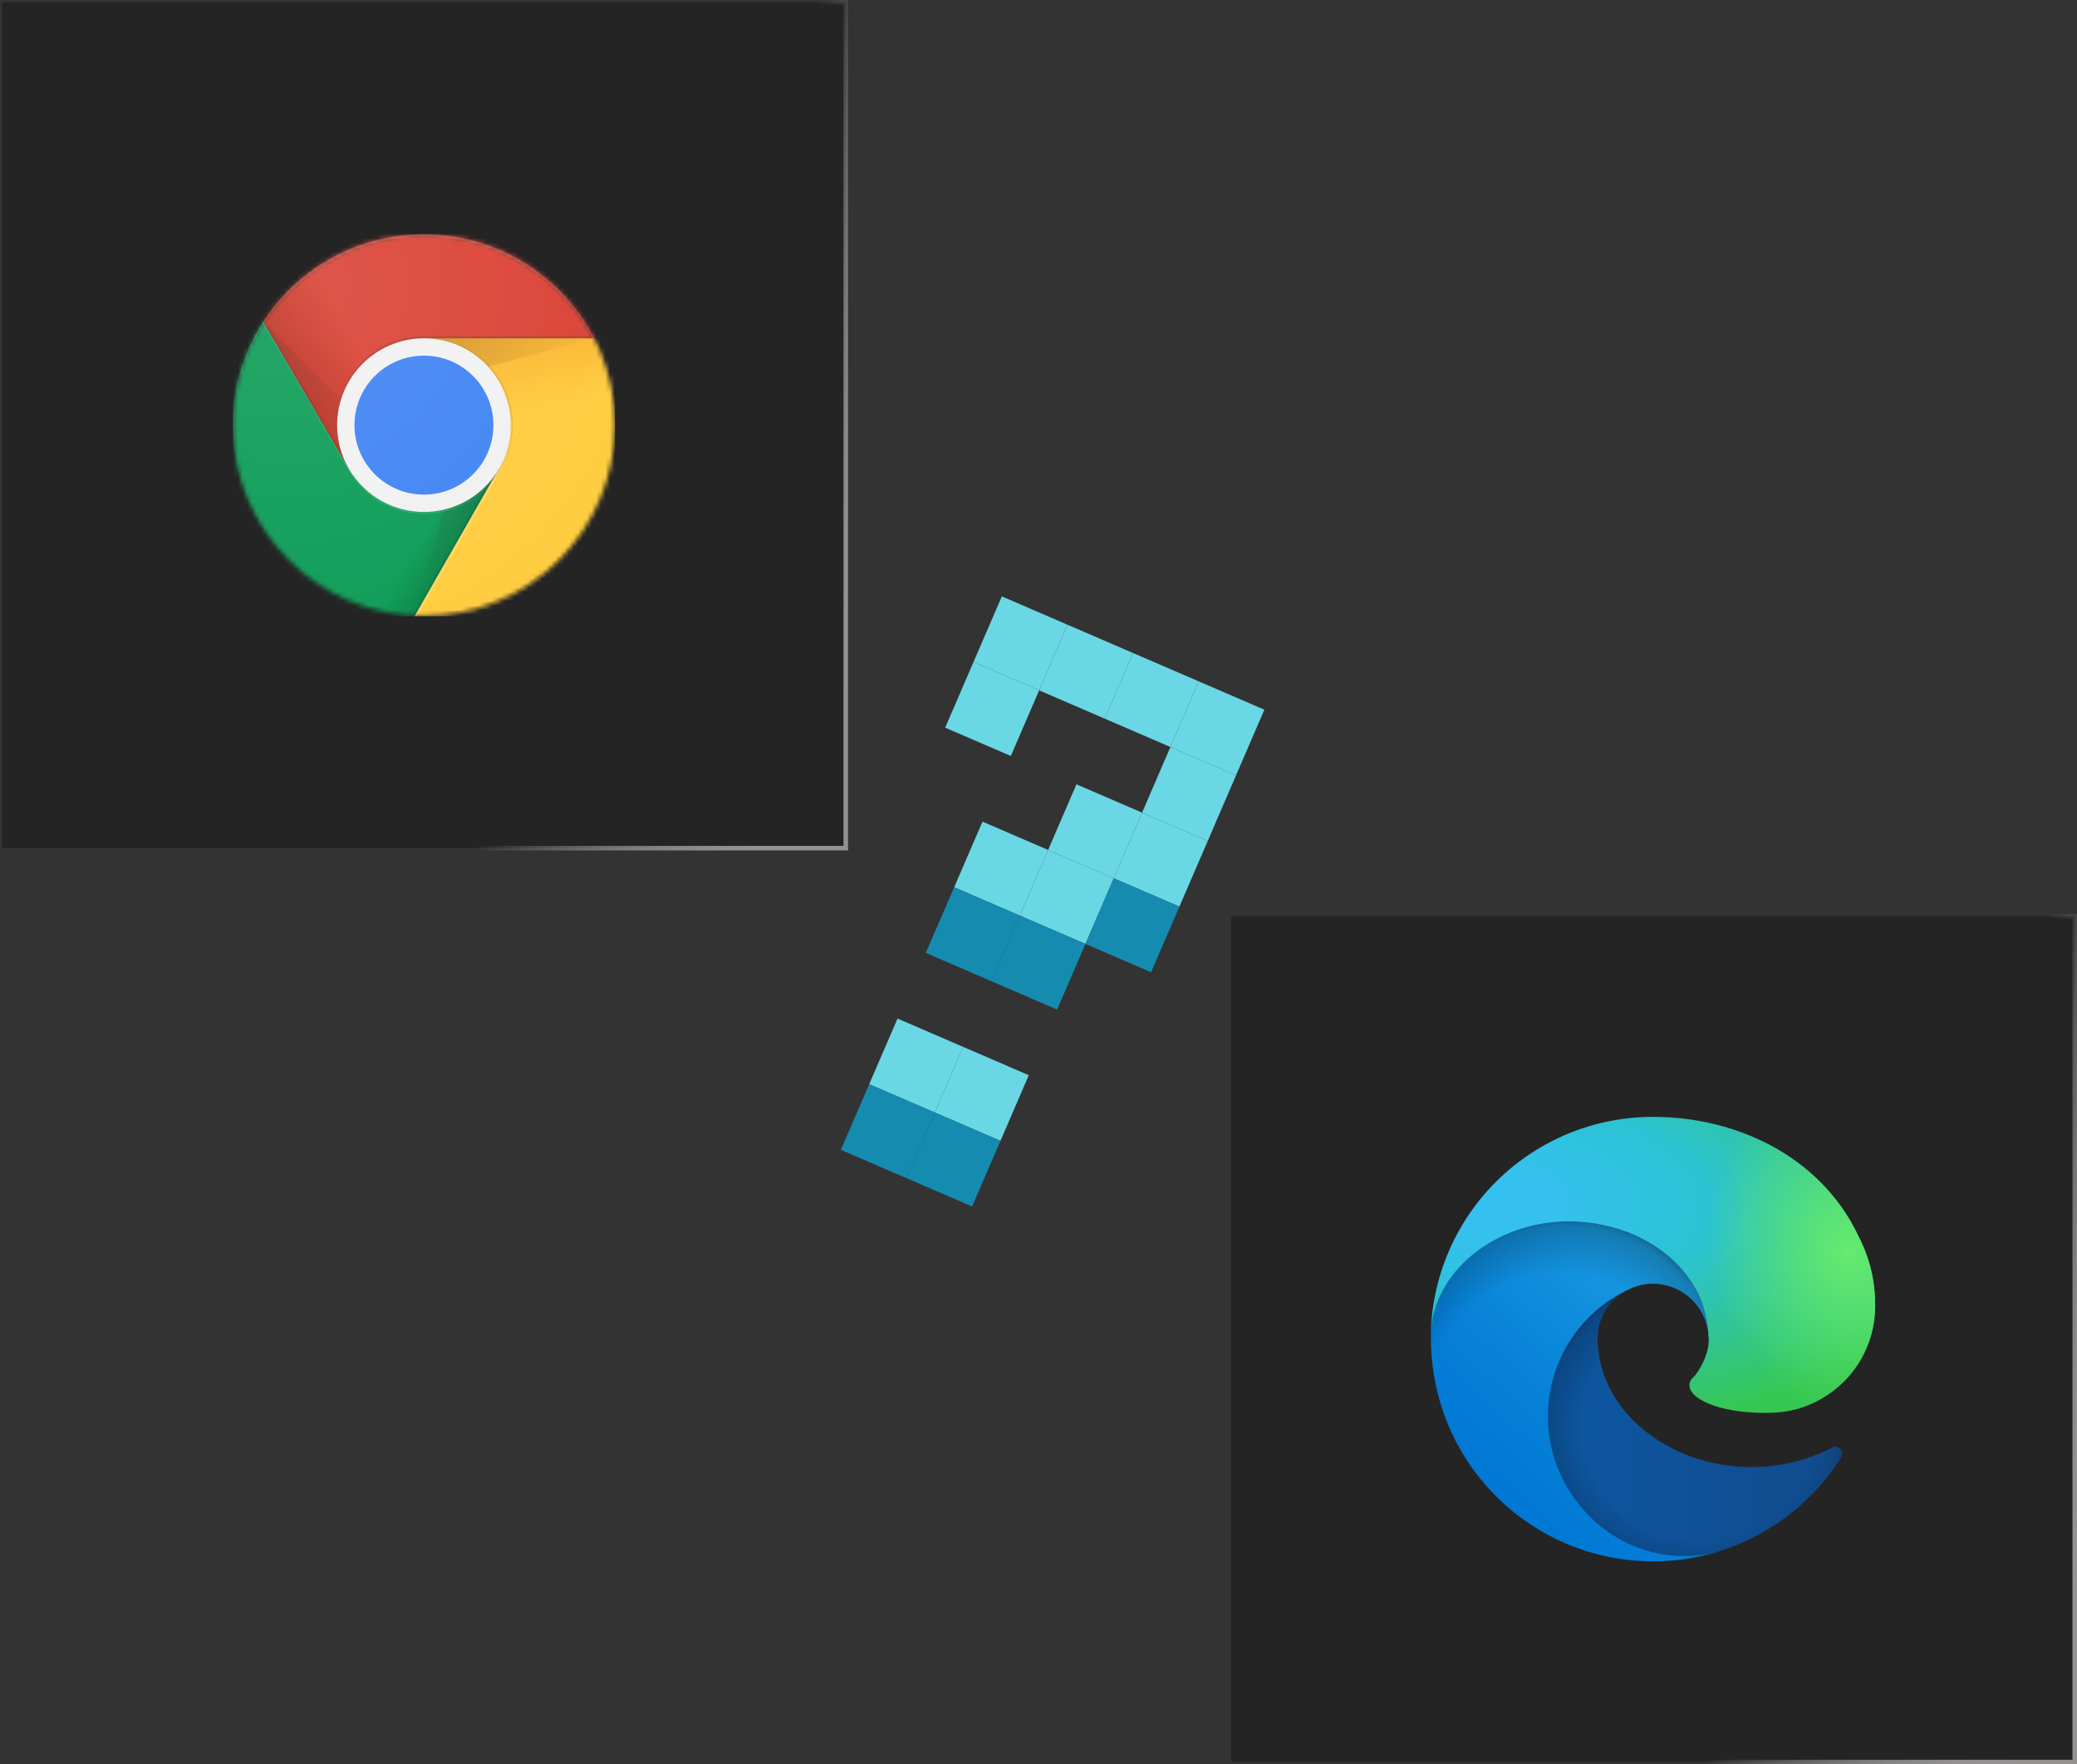 <svg width="458" height="389" viewBox="0 0 458 389" fill="none" xmlns="http://www.w3.org/2000/svg">
<rect x="0" y="0" width="458" height="389" fill="#333333" stroke="none"/>
<rect x="0.5" y="0.5" width="186" height="186.5" fill="#242424"/>
<rect x="0.5" y="0.5" width="186" height="186.5" stroke="url(#paint0_linear_4777_7738)"/>
<mask id="mask0_4777_7738" style="mask-type:luminance" maskUnits="userSpaceOnUse" x="51" y="51" width="85" height="85">
<path d="M93.483 135.856C116.746 135.856 135.605 116.997 135.605 93.733C135.605 70.469 116.746 51.61 93.483 51.61C70.219 51.61 51.36 70.469 51.36 93.733C51.36 116.997 70.219 135.856 93.483 135.856Z" fill="white"/>
</mask>
<g mask="url(#mask0_4777_7738)">
<path d="M58.047 51.61V103.306H76.902L93.483 74.586H135.605V51.61H58.047Z" fill="#DB4437"/>
<path d="M58.047 51.61V103.306H76.902L93.483 74.586H135.605V51.61H58.047Z" fill="url(#paint1_linear_4777_7738)"/>
</g>
<mask id="mask1_4777_7738" style="mask-type:luminance" maskUnits="userSpaceOnUse" x="51" y="51" width="85" height="85">
<path d="M93.483 135.856C116.746 135.856 135.605 116.997 135.605 93.733C135.605 70.469 116.746 51.61 93.483 51.61C70.219 51.61 51.36 70.469 51.36 93.733C51.36 116.997 70.219 135.856 93.483 135.856Z" fill="white"/>
</mask>
<g mask="url(#mask1_4777_7738)">
<path d="M77.356 103.139L58.291 70.441L58.013 70.919L76.94 103.373L77.356 103.139Z" fill="#3E2723" fill-opacity="0.15"/>
</g>
<mask id="mask2_4777_7738" style="mask-type:luminance" maskUnits="userSpaceOnUse" x="51" y="51" width="85" height="85">
<path d="M93.483 135.856C116.746 135.856 135.605 116.997 135.605 93.733C135.605 70.469 116.746 51.61 93.483 51.61C70.219 51.61 51.36 70.469 51.36 93.733C51.36 116.997 70.219 135.856 93.483 135.856Z" fill="white"/>
</mask>
<g mask="url(#mask2_4777_7738)">
<path d="M51.36 135.856H91.458L110.069 117.245V103.306H76.902L51.36 59.498V135.856Z" fill="#0F9D58"/>
<path d="M51.36 135.856H91.458L110.069 117.245V103.306H76.902L51.36 59.498V135.856Z" fill="url(#paint2_linear_4777_7738)"/>
</g>
<mask id="mask3_4777_7738" style="mask-type:luminance" maskUnits="userSpaceOnUse" x="51" y="51" width="85" height="85">
<path d="M93.483 135.856C116.746 135.856 135.605 116.997 135.605 93.733C135.605 70.469 116.746 51.61 93.483 51.61C70.219 51.61 51.36 70.469 51.36 93.733C51.36 116.997 70.219 135.856 93.483 135.856Z" fill="white"/>
</mask>
<g mask="url(#mask3_4777_7738)">
<path d="M109.681 103.943L109.283 103.713L90.907 135.856H91.458L109.695 103.957L109.681 103.943Z" fill="#263238" fill-opacity="0.15"/>
</g>
<mask id="mask4_4777_7738" style="mask-type:luminance" maskUnits="userSpaceOnUse" x="51" y="51" width="85" height="85">
<path d="M93.483 135.856C116.746 135.856 135.605 116.997 135.605 93.733C135.605 70.469 116.746 51.61 93.483 51.61C70.219 51.61 51.36 70.469 51.36 93.733C51.36 116.997 70.219 135.856 93.483 135.856Z" fill="white"/>
</mask>
<g mask="url(#mask4_4777_7738)">
<mask id="mask5_4777_7738" style="mask-type:luminance" maskUnits="userSpaceOnUse" x="51" y="59" width="60" height="77">
<path d="M51.36 135.856H91.458L110.069 117.245V103.306H76.902L51.36 59.498V135.856Z" fill="white"/>
</mask>
<g mask="url(#mask5_4777_7738)">
<path d="M93.483 74.586L110.069 103.306L91.458 135.856H135.606V74.586H93.483Z" fill="#FFCD40"/>
<path d="M93.483 74.586L110.069 103.306L91.458 135.856H135.606V74.586H93.483Z" fill="url(#paint3_linear_4777_7738)"/>
</g>
</g>
<mask id="mask6_4777_7738" style="mask-type:luminance" maskUnits="userSpaceOnUse" x="51" y="51" width="85" height="85">
<path d="M93.483 135.856C116.746 135.856 135.605 116.997 135.605 93.733C135.605 70.469 116.746 51.61 93.483 51.61C70.219 51.61 51.36 70.469 51.36 93.733C51.36 116.997 70.219 135.856 93.483 135.856Z" fill="white"/>
</mask>
<g mask="url(#mask6_4777_7738)">
<path d="M93.483 74.586L110.069 103.306L91.458 135.856H135.606V74.586H93.483Z" fill="#FFCD40"/>
<path d="M93.483 74.586L110.069 103.306L91.458 135.856H135.606V74.586H93.483Z" fill="url(#paint4_linear_4777_7738)"/>
</g>
<mask id="mask7_4777_7738" style="mask-type:luminance" maskUnits="userSpaceOnUse" x="51" y="51" width="85" height="85">
<path d="M93.483 135.856C116.746 135.856 135.605 116.997 135.605 93.733C135.605 70.469 116.746 51.61 93.483 51.61C70.219 51.61 51.36 70.469 51.36 93.733C51.36 116.997 70.219 135.856 93.483 135.856Z" fill="white"/>
</mask>
<g mask="url(#mask7_4777_7738)">
<mask id="mask8_4777_7738" style="mask-type:luminance" maskUnits="userSpaceOnUse" x="91" y="74" width="45" height="62">
<path d="M93.483 74.586L110.069 103.306L91.458 135.856H135.606V74.586H93.483Z" fill="white"/>
</mask>
<g mask="url(#mask8_4777_7738)">
<path d="M58.047 51.61V103.306H76.902L93.483 74.586H135.605V51.61H58.047Z" fill="#DB4437"/>
<path d="M58.047 51.61V103.306H76.902L93.483 74.586H135.605V51.61H58.047Z" fill="url(#paint5_linear_4777_7738)"/>
</g>
</g>
<mask id="mask9_4777_7738" style="mask-type:luminance" maskUnits="userSpaceOnUse" x="51" y="51" width="85" height="85">
<path d="M93.483 135.856C116.746 135.856 135.605 116.997 135.605 93.733C135.605 70.469 116.746 51.61 93.483 51.61C70.219 51.61 51.36 70.469 51.36 93.733C51.36 116.997 70.219 135.856 93.483 135.856Z" fill="white"/>
</mask>
<g mask="url(#mask9_4777_7738)">
<path d="M93.483 74.586V84.614L131.01 74.586H93.483Z" fill="url(#paint6_radial_4777_7738)"/>
</g>
<mask id="mask10_4777_7738" style="mask-type:luminance" maskUnits="userSpaceOnUse" x="51" y="51" width="85" height="85">
<path d="M93.483 135.856C116.746 135.856 135.605 116.997 135.605 93.733C135.605 70.469 116.746 51.61 93.483 51.61C70.219 51.61 51.36 70.469 51.36 93.733C51.36 116.997 70.219 135.856 93.483 135.856Z" fill="white"/>
</mask>
<g mask="url(#mask10_4777_7738)">
<mask id="mask11_4777_7738" style="mask-type:luminance" maskUnits="userSpaceOnUse" x="58" y="51" width="78" height="53">
<path d="M58.047 51.61V70.919L76.902 103.306L93.483 74.586H135.605V51.61H58.047Z" fill="white"/>
</mask>
<g mask="url(#mask11_4777_7738)">
<path d="M51.36 135.856H91.458L110.069 117.245V103.306H76.902L51.36 59.498V135.856Z" fill="#0F9D58"/>
<path d="M51.36 135.856H91.458L110.069 117.245V103.306H76.902L51.36 59.498V135.856Z" fill="url(#paint7_linear_4777_7738)"/>
</g>
</g>
<mask id="mask12_4777_7738" style="mask-type:luminance" maskUnits="userSpaceOnUse" x="51" y="51" width="85" height="85">
<path d="M93.483 135.856C116.746 135.856 135.605 116.997 135.605 93.733C135.605 70.469 116.746 51.61 93.483 51.61C70.219 51.61 51.36 70.469 51.36 93.733C51.36 116.997 70.219 135.856 93.483 135.856Z" fill="white"/>
</mask>
<g mask="url(#mask12_4777_7738)">
<path d="M58.047 70.972L85.451 98.371L76.902 103.306L58.047 70.972Z" fill="url(#paint8_radial_4777_7738)"/>
</g>
<mask id="mask13_4777_7738" style="mask-type:luminance" maskUnits="userSpaceOnUse" x="51" y="51" width="85" height="85">
<path d="M93.483 135.856C116.746 135.856 135.605 116.997 135.605 93.733C135.605 70.469 116.746 51.61 93.483 51.61C70.219 51.61 51.36 70.469 51.36 93.733C51.36 116.997 70.219 135.856 93.483 135.856Z" fill="white"/>
</mask>
<g mask="url(#mask13_4777_7738)">
<path d="M91.487 135.803L101.52 98.371L110.069 103.306L91.487 135.803Z" fill="url(#paint9_radial_4777_7738)"/>
</g>
<mask id="mask14_4777_7738" style="mask-type:luminance" maskUnits="userSpaceOnUse" x="51" y="51" width="85" height="85">
<path d="M93.483 135.856C116.746 135.856 135.605 116.997 135.605 93.733C135.605 70.469 116.746 51.61 93.483 51.61C70.219 51.61 51.36 70.469 51.36 93.733C51.36 116.997 70.219 135.856 93.483 135.856Z" fill="white"/>
</mask>
<g mask="url(#mask14_4777_7738)">
<path d="M93.483 112.88C104.057 112.88 112.629 104.307 112.629 93.733C112.629 83.158 104.057 74.586 93.483 74.586C82.908 74.586 74.336 83.158 74.336 93.733C74.336 104.307 82.908 112.88 93.483 112.88Z" fill="#F1F1F1"/>
<path d="M93.483 109.05C101.942 109.05 108.8 102.192 108.8 93.733C108.8 85.273 101.942 78.415 93.483 78.415C85.023 78.415 78.165 85.273 78.165 93.733C78.165 102.192 85.023 109.05 93.483 109.05Z" fill="#4285F4"/>
</g>
<mask id="mask15_4777_7738" style="mask-type:luminance" maskUnits="userSpaceOnUse" x="51" y="51" width="85" height="85">
<path d="M93.483 135.856C116.746 135.856 135.605 116.997 135.605 93.733C135.605 70.469 116.746 51.61 93.483 51.61C70.219 51.61 51.36 70.469 51.36 93.733C51.36 116.997 70.219 135.856 93.483 135.856Z" fill="white"/>
</mask>
<g mask="url(#mask15_4777_7738)">
<path d="M93.483 74.107C82.909 74.107 74.336 82.68 74.336 93.254V93.733C74.336 83.159 82.909 74.586 93.483 74.586H135.605V74.107H93.483Z" fill="#3E2723" fill-opacity="0.2"/>
<path d="M110.045 103.306C106.732 109.021 100.562 112.879 93.483 112.879C86.398 112.879 80.228 109.021 76.916 103.306H76.897L51.36 59.498V59.977L76.902 103.785H76.921C80.233 109.5 86.403 113.358 93.487 113.358C100.567 113.358 106.737 109.505 110.049 103.785H110.073V103.306H110.045Z" fill="white" fill-opacity="0.1"/>
<path opacity="0.1" d="M93.962 74.586C93.88 74.586 93.803 74.596 93.722 74.6C104.186 74.73 112.63 83.24 112.63 93.733C112.63 104.225 104.186 112.736 93.722 112.865C93.803 112.865 93.88 112.88 93.962 112.88C104.535 112.88 113.108 104.307 113.108 93.733C113.108 83.159 104.535 74.586 93.962 74.586Z" fill="#3E2723"/>
<path d="M110.236 103.943C111.864 101.128 112.807 97.873 112.807 94.388C112.807 92.369 112.491 90.425 111.912 88.601C112.366 90.239 112.63 91.957 112.63 93.738C112.63 97.222 111.687 100.477 110.059 103.292L110.069 103.311L91.458 135.86H92.013L110.246 103.962L110.236 103.943Z" fill="white" fill-opacity="0.2"/>
</g>
<mask id="mask16_4777_7738" style="mask-type:luminance" maskUnits="userSpaceOnUse" x="51" y="51" width="85" height="85">
<path d="M93.483 135.856C116.746 135.856 135.605 116.997 135.605 93.733C135.605 70.469 116.746 51.61 93.483 51.61C70.219 51.61 51.36 70.469 51.36 93.733C51.36 116.997 70.219 135.856 93.483 135.856Z" fill="white"/>
</mask>
<g mask="url(#mask16_4777_7738)">
<path d="M93.483 52.089C116.665 52.089 135.471 70.819 135.601 93.972C135.601 93.891 135.605 93.814 135.605 93.733C135.605 70.469 116.746 51.61 93.483 51.61C70.219 51.61 51.36 70.469 51.36 93.733C51.36 93.814 51.365 93.891 51.365 93.972C51.494 70.819 70.301 52.089 93.483 52.089Z" fill="white" fill-opacity="0.2"/>
<path d="M93.483 135.377C116.665 135.377 135.471 116.647 135.601 93.493C135.601 93.575 135.605 93.651 135.605 93.733C135.605 116.996 116.746 135.856 93.483 135.856C70.219 135.856 51.36 116.996 51.36 93.733C51.36 93.651 51.365 93.575 51.365 93.493C51.494 116.647 70.301 135.377 93.483 135.377Z" fill="#3E2723" fill-opacity="0.15"/>
</g>
<path d="M93.483 135.856C116.746 135.856 135.605 116.997 135.605 93.733C135.605 70.469 116.746 51.61 93.483 51.61C70.219 51.61 51.36 70.469 51.36 93.733C51.36 116.997 70.219 135.856 93.483 135.856Z" fill="url(#paint10_radial_4777_7738)"/>
<rect x="271.5" y="202" width="186" height="186.5" fill="#242424"/>
<rect x="271.5" y="202" width="186" height="186.5" stroke="url(#paint11_linear_4777_7738)"/>
<g clip-path="url(#clip0_4777_7738)">
<path d="M403.949 319.191C402.642 319.874 401.295 320.477 399.914 320.994C395.519 322.639 390.864 323.476 386.171 323.467C368.056 323.467 352.277 311.007 352.277 295.016C352.3 292.872 352.895 290.772 354.001 288.934C355.107 287.097 356.683 285.587 358.567 284.562C342.182 285.251 337.971 302.324 337.971 312.327C337.971 340.609 364.037 343.477 369.653 343.477C372.681 343.477 377.248 342.596 379.989 341.731L380.49 341.563C391.038 337.916 400.029 330.788 405.985 321.35C406.168 321.063 406.249 320.723 406.217 320.384C406.185 320.045 406.04 319.727 405.807 319.479C405.573 319.231 405.264 319.069 404.927 319.016C404.591 318.964 404.247 319.026 403.949 319.191Z" fill="url(#paint12_linear_4777_7738)"/>
<path opacity="0.35" d="M403.949 319.191C402.642 319.874 401.295 320.477 399.914 320.994C395.519 322.639 390.864 323.476 386.171 323.467C368.056 323.467 352.277 311.007 352.277 295.016C352.3 292.872 352.895 290.772 354.001 288.934C355.107 287.097 356.683 285.587 358.567 284.562C342.182 285.251 337.971 302.324 337.971 312.327C337.971 340.609 364.037 343.477 369.653 343.477C372.681 343.477 377.248 342.596 379.989 341.731L380.49 341.563C391.038 337.916 400.029 330.788 405.985 321.35C406.168 321.063 406.249 320.723 406.217 320.384C406.185 320.045 406.04 319.727 405.807 319.479C405.573 319.231 405.264 319.069 404.927 319.016C404.591 318.964 404.247 319.026 403.949 319.191Z" fill="url(#paint13_radial_4777_7738)"/>
<path d="M355.967 338.669C352.552 336.549 349.593 333.772 347.262 330.499C344.604 326.858 342.775 322.68 341.904 318.257C341.032 313.835 341.138 309.275 342.216 304.898C343.293 300.521 345.314 296.432 348.139 292.919C350.964 289.406 354.522 286.554 358.566 284.562C359.761 283.999 361.801 282.981 364.515 283.031C366.427 283.045 368.31 283.501 370.016 284.365C371.723 285.228 373.206 286.475 374.35 288.007C375.895 290.071 376.748 292.572 376.784 295.15C376.784 295.07 386.148 264.679 346.159 264.679C329.354 264.679 315.534 280.627 315.534 294.618C315.468 302.02 317.052 309.343 320.17 316.056C325.267 326.93 334.179 335.554 345.215 340.29C356.251 345.026 368.641 345.544 380.034 341.746C376.045 343.004 371.831 343.382 367.682 342.853C363.533 342.324 359.548 340.902 356.001 338.684L355.967 338.669Z" fill="url(#paint14_linear_4777_7738)"/>
<path opacity="0.41" d="M355.967 338.669C352.552 336.549 349.593 333.772 347.262 330.499C344.604 326.858 342.775 322.68 341.904 318.257C341.032 313.835 341.138 309.275 342.216 304.898C343.293 300.521 345.314 296.432 348.139 292.919C350.964 289.406 354.522 286.554 358.566 284.562C359.761 283.999 361.801 282.981 364.515 283.031C366.427 283.045 368.31 283.501 370.016 284.365C371.723 285.228 373.206 286.475 374.35 288.007C375.895 290.071 376.748 292.572 376.784 295.15C376.784 295.07 386.148 264.679 346.159 264.679C329.354 264.679 315.534 280.627 315.534 294.618C315.468 302.02 317.052 309.343 320.17 316.056C325.267 326.93 334.179 335.554 345.215 340.29C356.251 345.026 368.641 345.544 380.034 341.746C376.045 343.004 371.831 343.382 367.682 342.853C363.533 342.324 359.548 340.902 356.001 338.684L355.967 338.669Z" fill="url(#paint15_radial_4777_7738)"/>
<path d="M373.806 303.235C373.496 303.637 372.543 304.193 372.543 305.402C372.543 306.401 373.194 307.362 374.35 308.17C379.854 311.998 390.232 311.493 390.259 311.493C394.338 311.483 398.34 310.379 401.847 308.296C405.385 306.23 408.321 303.275 410.365 299.725C412.408 296.174 413.488 292.15 413.496 288.053C413.596 279.474 410.434 273.77 409.155 271.244C401.043 255.376 383.533 246.25 364.492 246.25C351.615 246.249 339.255 251.317 330.085 260.357C320.916 269.398 315.673 281.685 315.492 294.561C315.676 280.573 329.58 269.276 346.117 269.276C347.457 269.276 355.098 269.406 362.195 273.131C368.45 276.416 371.727 280.382 374.005 284.313C376.371 288.398 376.792 293.558 376.792 295.614C376.792 297.669 375.743 300.717 373.806 303.235Z" fill="url(#paint16_radial_4777_7738)"/>
<path d="M373.806 303.235C373.496 303.637 372.543 304.193 372.543 305.402C372.543 306.401 373.194 307.362 374.35 308.17C379.854 311.998 390.232 311.493 390.259 311.493C394.338 311.483 398.34 310.379 401.847 308.296C405.385 306.23 408.321 303.275 410.365 299.725C412.408 296.174 413.488 292.15 413.496 288.053C413.596 279.474 410.434 273.77 409.155 271.244C401.043 255.376 383.533 246.25 364.492 246.25C351.615 246.249 339.255 251.317 330.085 260.357C320.916 269.398 315.673 281.685 315.492 294.561C315.676 280.573 329.58 269.276 346.117 269.276C347.457 269.276 355.098 269.406 362.195 273.131C368.45 276.416 371.727 280.382 374.005 284.313C376.371 288.398 376.792 293.558 376.792 295.614C376.792 297.669 375.743 300.717 373.806 303.235Z" fill="url(#paint17_radial_4777_7738)"/>
</g>
<g clip-path="url(#clip1_4777_7738)">
<rect width="15.763" height="15.763" transform="translate(235.388 137.738) rotate(23.344)" fill="#6AD7E5"/>
<rect width="15.763" height="15.763" transform="translate(220.915 131.492) rotate(23.344)" fill="#6AD7E5"/>
<rect width="15.763" height="15.763" transform="translate(249.86 143.984) rotate(23.344)" fill="#6AD7E5"/>
<rect width="15.763" height="15.763" transform="translate(264.333 150.23) rotate(23.344)" fill="#6AD7E5"/>
<rect width="15.763" height="15.763" transform="translate(214.668 145.965) rotate(23.344)" fill="#6AD7E5"/>
<rect width="15.763" height="15.763" transform="translate(258.087 164.703) rotate(23.344)" fill="#6AD7E5"/>
<rect width="15.763" height="15.763" transform="translate(237.368 172.93) rotate(23.344)" fill="#6AD7E5"/>
<rect width="15.763" height="15.763" transform="translate(251.841 179.176) rotate(23.344)" fill="#6AD7E5"/>
<rect width="15.763" height="15.763" transform="translate(216.649 181.157) rotate(23.344)" fill="#6AD7E5"/>
<rect width="15.763" height="15.763" transform="translate(231.122 187.403) rotate(23.344)" fill="#6AD7E5"/>
<rect width="15.763" height="15.763" transform="translate(245.595 193.649) rotate(23.344)" fill="#168BB0"/>
<rect width="15.763" height="15.763" transform="translate(210.403 195.63) rotate(23.344)" fill="#168BB0"/>
<rect width="15.763" height="15.763" transform="translate(224.876 201.876) rotate(23.344)" fill="#168BB0"/>
<rect width="15.763" height="15.763" transform="translate(197.911 224.575) rotate(23.344)" fill="#6AD7E5"/>
<rect width="15.763" height="15.763" transform="translate(212.384 230.821) rotate(23.344)" fill="#6AD7E5"/>
<rect width="15.763" height="15.763" transform="translate(191.665 239.048) rotate(23.344)" fill="#168BB0"/>
<rect width="15.763" height="15.763" transform="translate(206.137 245.294) rotate(23.344)" fill="#168BB0"/>
</g>
<defs>
<linearGradient id="paint0_linear_4777_7738" x1="181.893" y1="166.385" x2="122.584" y2="142.384" gradientUnits="userSpaceOnUse">
<stop offset="0.014" stop-color="#949191"/>
<stop offset="1" stop-color="white" stop-opacity="0"/>
</linearGradient>
<linearGradient id="paint1_linear_4777_7738" x1="61.573" y1="83.691" x2="86.703" y2="69.011" gradientUnits="userSpaceOnUse">
<stop stop-color="#A52714" stop-opacity="0.6"/>
<stop offset="0.66" stop-color="#A52714" stop-opacity="0"/>
</linearGradient>
<linearGradient id="paint2_linear_4777_7738" x1="100.6" y1="126.522" x2="72.679" y2="110.165" gradientUnits="userSpaceOnUse">
<stop stop-color="#055524" stop-opacity="0.4"/>
<stop offset="0.33" stop-color="#055524" stop-opacity="0"/>
</linearGradient>
<linearGradient id="paint3_linear_4777_7738" x1="105.861" y1="71.62" x2="112.893" y2="102.411" gradientUnits="userSpaceOnUse">
<stop stop-color="#EA6100" stop-opacity="0.3"/>
<stop offset="0.66" stop-color="#EA6100" stop-opacity="0"/>
</linearGradient>
<linearGradient id="paint4_linear_4777_7738" x1="105.861" y1="71.62" x2="112.893" y2="102.411" gradientUnits="userSpaceOnUse">
<stop stop-color="#EA6100" stop-opacity="0.3"/>
<stop offset="0.66" stop-color="#EA6100" stop-opacity="0"/>
</linearGradient>
<linearGradient id="paint5_linear_4777_7738" x1="61.573" y1="83.691" x2="86.703" y2="69.011" gradientUnits="userSpaceOnUse">
<stop stop-color="#A52714" stop-opacity="0.6"/>
<stop offset="0.66" stop-color="#A52714" stop-opacity="0"/>
</linearGradient>
<radialGradient id="paint6_radial_4777_7738" cx="0" cy="0" r="1" gradientUnits="userSpaceOnUse" gradientTransform="translate(91.654 74.561) scale(40.245 40.245)">
<stop stop-color="#3E2723" stop-opacity="0.2"/>
<stop offset="1" stop-color="#3E2723" stop-opacity="0"/>
</radialGradient>
<linearGradient id="paint7_linear_4777_7738" x1="100.6" y1="126.522" x2="72.679" y2="110.165" gradientUnits="userSpaceOnUse">
<stop stop-color="#055524" stop-opacity="0.4"/>
<stop offset="0.33" stop-color="#055524" stop-opacity="0"/>
</linearGradient>
<radialGradient id="paint8_radial_4777_7738" cx="0" cy="0" r="1" gradientUnits="userSpaceOnUse" gradientTransform="translate(58.004 71.006) scale(37.357 37.357)">
<stop stop-color="#3E2723" stop-opacity="0.2"/>
<stop offset="1" stop-color="#3E2723" stop-opacity="0"/>
</radialGradient>
<radialGradient id="paint9_radial_4777_7738" cx="0" cy="0" r="1" gradientUnits="userSpaceOnUse" gradientTransform="translate(93.406 93.799) scale(42.061 42.061)">
<stop stop-color="#263238" stop-opacity="0.2"/>
<stop offset="1" stop-color="#263238" stop-opacity="0"/>
</radialGradient>
<radialGradient id="paint10_radial_4777_7738" cx="0" cy="0" r="1" gradientUnits="userSpaceOnUse" gradientTransform="translate(63.942 63.105) scale(84.605)">
<stop stop-color="white" stop-opacity="0.1"/>
<stop offset="1" stop-color="white" stop-opacity="0"/>
</radialGradient>
<linearGradient id="paint11_linear_4777_7738" x1="452.893" y1="367.885" x2="393.584" y2="343.884" gradientUnits="userSpaceOnUse">
<stop offset="0.014" stop-color="#949191"/>
<stop offset="1" stop-color="white" stop-opacity="0"/>
</linearGradient>
<linearGradient id="paint12_linear_4777_7738" x1="337.971" y1="314.027" x2="406.242" y2="314.027" gradientUnits="userSpaceOnUse">
<stop stop-color="#0C59A4"/>
<stop offset="1" stop-color="#114A8B"/>
</linearGradient>
<radialGradient id="paint13_radial_4777_7738" cx="0" cy="0" r="1" gradientUnits="userSpaceOnUse" gradientTransform="translate(375.678 314.565) scale(36.513 34.687)">
<stop offset="0.72" stop-opacity="0"/>
<stop offset="0.95" stop-opacity="0.53"/>
<stop offset="1"/>
</radialGradient>
<linearGradient id="paint14_linear_4777_7738" x1="373.963" y1="284.413" x2="331.321" y2="330.859" gradientUnits="userSpaceOnUse">
<stop stop-color="#1B9DE2"/>
<stop offset="0.16" stop-color="#1595DF"/>
<stop offset="0.67" stop-color="#0680D7"/>
<stop offset="1" stop-color="#0078D4"/>
</linearGradient>
<radialGradient id="paint15_radial_4777_7738" cx="0" cy="0" r="1" gradientUnits="userSpaceOnUse" gradientTransform="translate(342.517 322.433) rotate(-81.384) scale(54.905 44.358)">
<stop offset="0.76" stop-opacity="0"/>
<stop offset="0.95" stop-opacity="0.5"/>
<stop offset="1"/>
</radialGradient>
<radialGradient id="paint16_radial_4777_7738" cx="0" cy="0" r="1" gradientUnits="userSpaceOnUse" gradientTransform="translate(325.393 264.386) rotate(92.291) scale(77.555 165.175)">
<stop stop-color="#35C1F1"/>
<stop offset="0.11" stop-color="#34C1ED"/>
<stop offset="0.23" stop-color="#2FC2DF"/>
<stop offset="0.31" stop-color="#2BC3D2"/>
<stop offset="0.67" stop-color="#36C752"/>
</radialGradient>
<radialGradient id="paint17_radial_4777_7738" cx="0" cy="0" r="1" gradientUnits="userSpaceOnUse" gradientTransform="translate(407.395 275.882) rotate(73.74) scale(37.263 30.302)">
<stop stop-color="#66EB6E"/>
<stop offset="1" stop-color="#66EB6E" stop-opacity="0"/>
</radialGradient>
<clipPath id="clip0_4777_7738">
<rect width="98" height="98" fill="white" transform="translate(315.5 246.25)"/>
</clipPath>
<clipPath id="clip1_4777_7738">
<rect width="126.105" height="126.105" fill="white" transform="translate(191.969 119) rotate(23.344)"/>
</clipPath>
</defs>
</svg>

